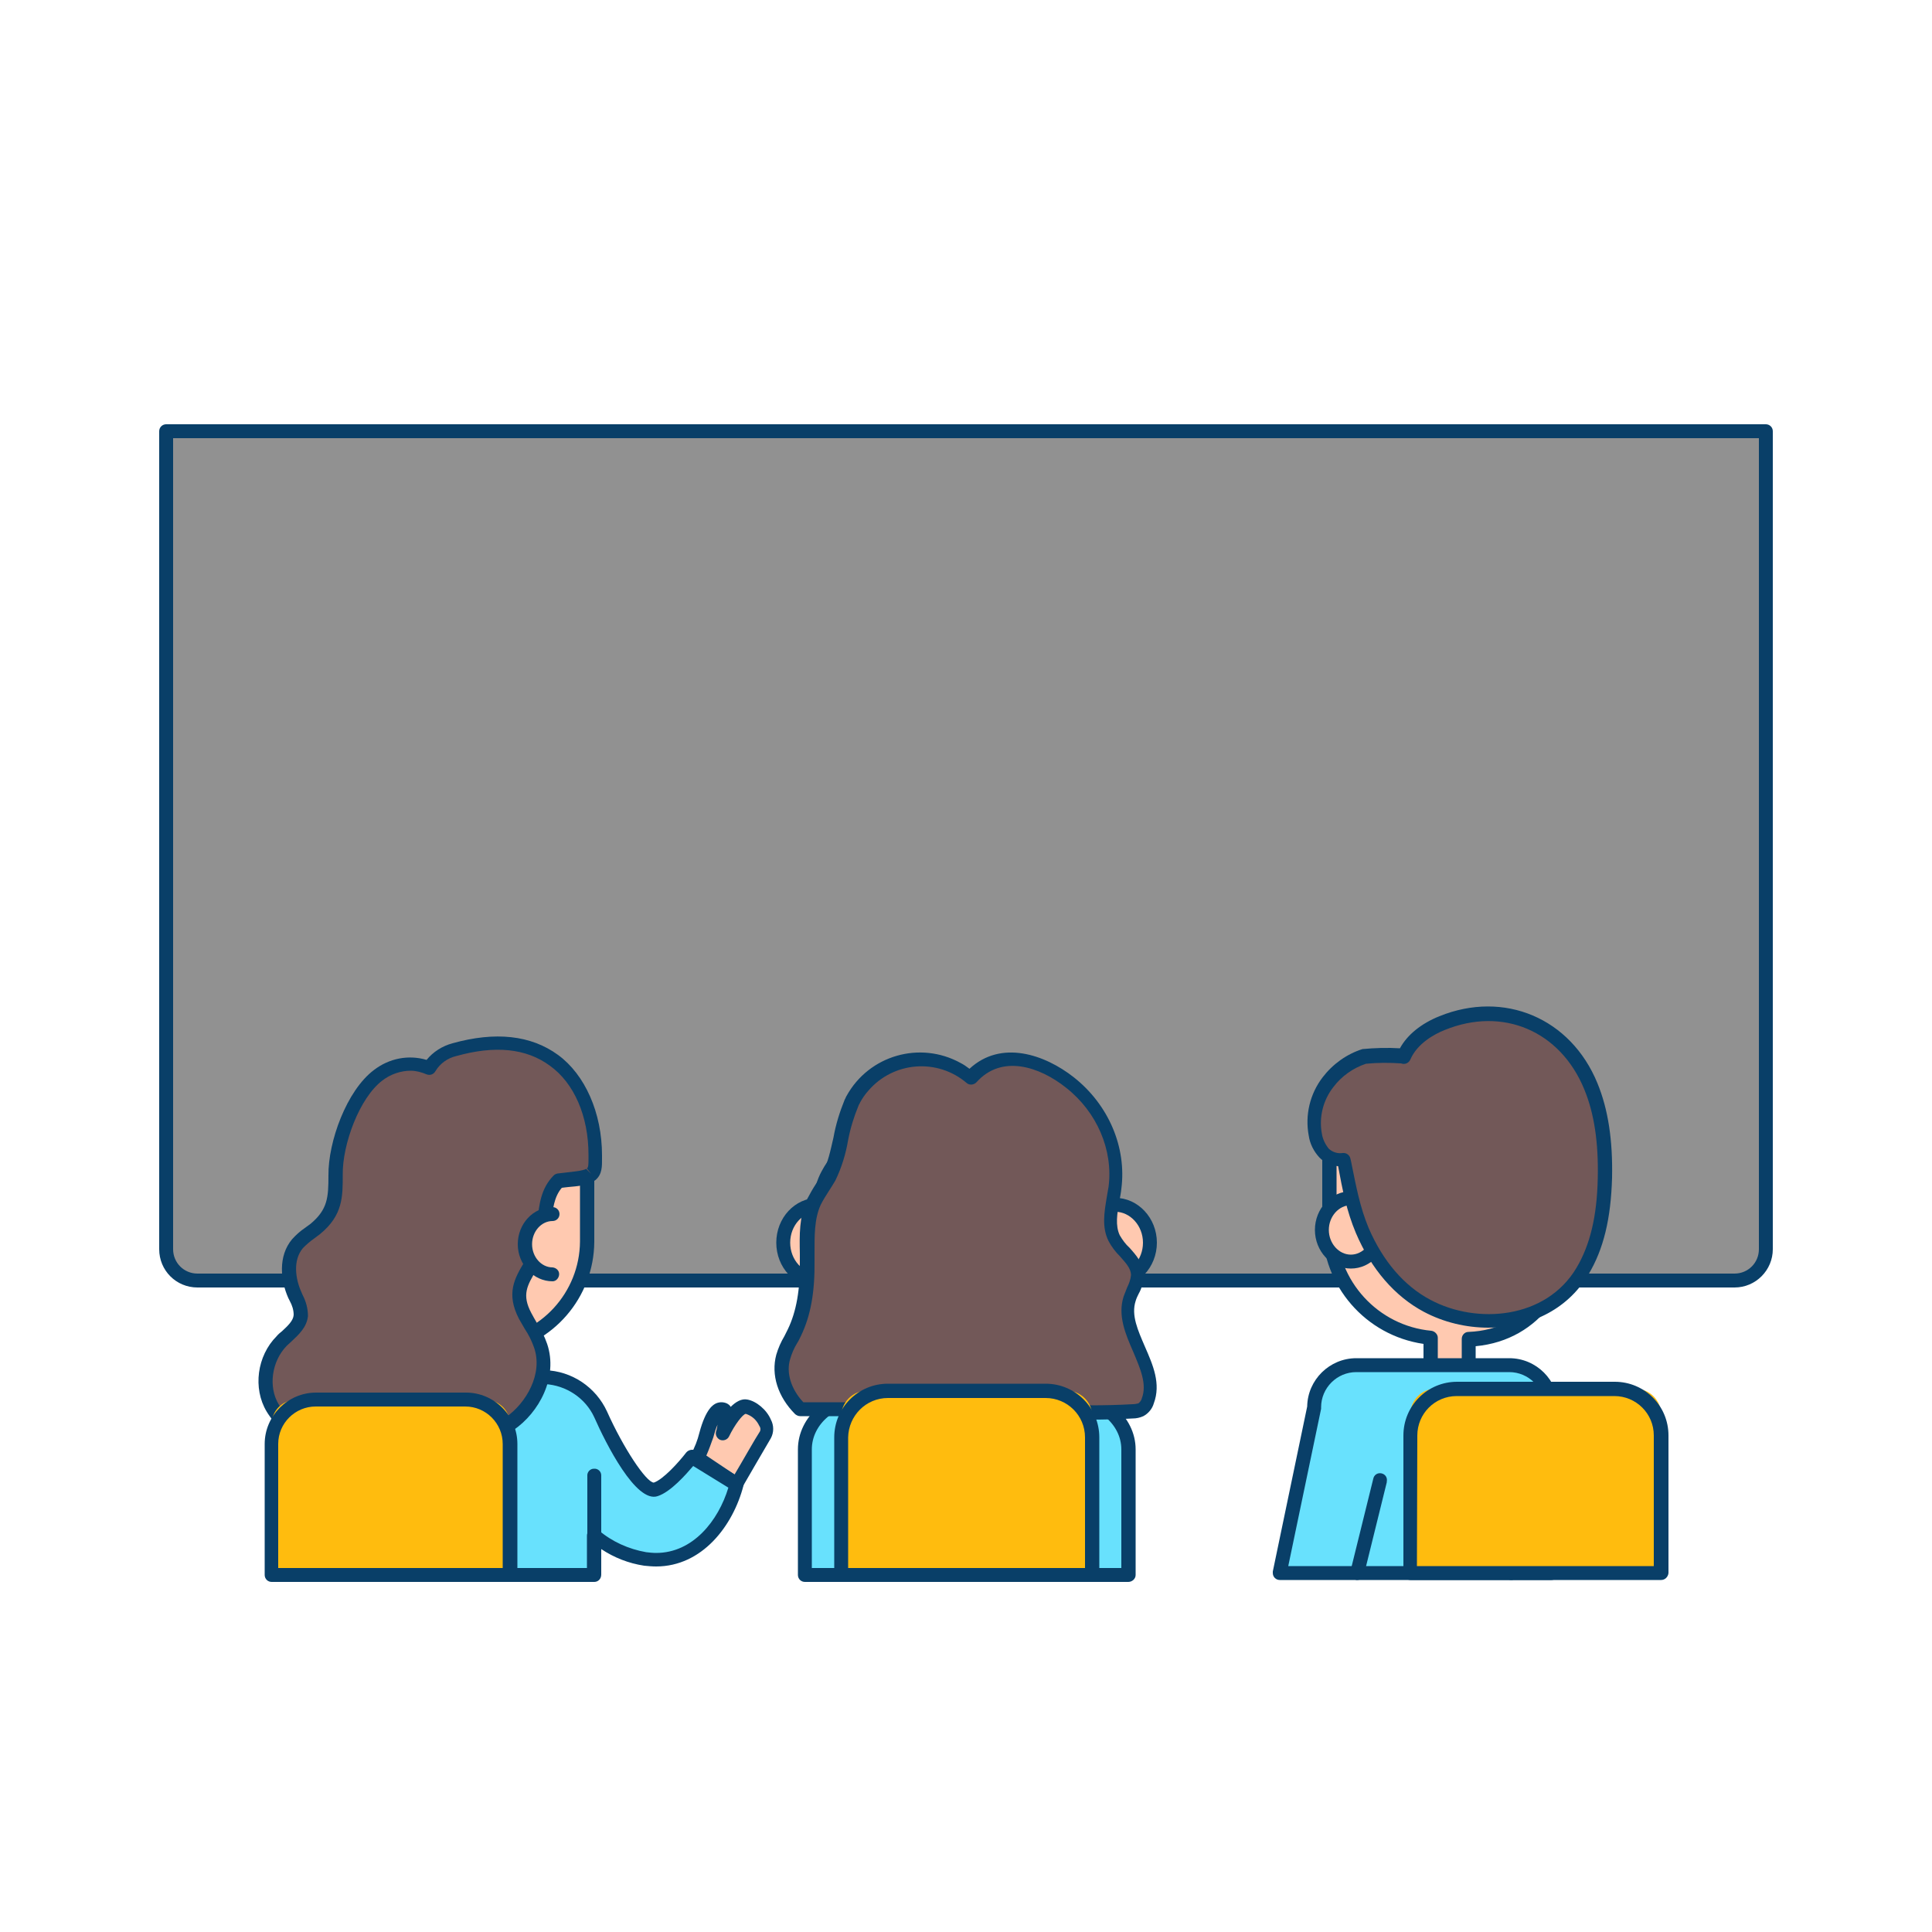 <?xml version="1.0" encoding="UTF-8" standalone="no"?>
<!DOCTYPE svg PUBLIC "-//W3C//DTD SVG 1.1//EN" "http://www.w3.org/Graphics/SVG/1.1/DTD/svg11.dtd">
<svg width="100%" height="100%" viewBox="0 0 500 500" version="1.1" xmlns="http://www.w3.org/2000/svg" xmlns:xlink="http://www.w3.org/1999/xlink" xml:space="preserve" xmlns:serif="http://www.serif.com/" style="fill-rule:evenodd;clip-rule:evenodd;stroke-linejoin:round;stroke-miterlimit:2;">
    <g id="screen_team-presentation-3-40">
        <path d="M47.6,111.6L452.5,111.6C455,111.6 457.1,113.7 457.1,116.2L457.1,322.3C457.1,327.3 453,331.4 448,331.4L52,331.4C47,331.4 42.9,327.3 43,322.3L43,116.2C43,113.6 45,111.6 47.6,111.6Z" style="fill:rgb(145,145,145);fill-rule:nonzero;"/>
        <path d="M448.9,333.2L51.1,333.2C45.6,333.2 41.2,328.8 41.2,323.3L41.2,111.6C41.2,110.6 42,109.8 43,109.8L457,109.8C458,109.8 458.8,110.6 458.8,111.6L458.8,323.3C458.8,328.7 454.4,333.2 448.9,333.2ZM44.8,113.4L44.8,323.3C44.8,326.8 47.6,329.6 51.1,329.6L448.9,329.6C452.4,329.6 455.2,326.8 455.2,323.3L455.2,113.4L44.8,113.4Z" style="fill:rgb(9,63,104);fill-rule:nonzero;"/>
    </g>
    <g id="graph_team-presentation-3-40">
    </g>
    <g id="character-2_team-presentation-3-40">
        <path d="M233.1,290.1C232.5,290.3 231.8,290.4 231.2,290.6C224.3,292.7 217.6,297.3 214.2,303.8C211.3,309.1 212.4,314.8 212.4,320.7C212.4,338.5 226,353.3 243.7,354.9L243.7,362.2C243.6,365.4 246.1,368.2 249.3,368.3C252.5,368.4 255.3,365.9 255.4,362.7L255.4,355.3C276.2,354.5 286.4,336.6 286.4,320.7C286.4,310.3 283.5,296.9 273,292.3C269.2,290.6 264.9,290.1 260.8,289.7C251.6,288.7 242.1,287.9 233.1,290.1Z" style="fill:rgb(255,201,176);fill-rule:nonzero;"/>
        <path d="M249.6,369.9C245.4,369.9 241.9,366.5 241.9,362.2L241.9,356.5C224,354 210.7,338.8 210.6,320.7C210.6,319.5 210.6,318.3 210.5,317.1C210.3,312.5 210.1,307.7 212.7,303C216.2,296.5 222.8,291.4 230.8,289C231.5,288.8 232.1,288.6 232.8,288.4C241.8,286.1 251.3,286.9 261.1,287.9C265.1,288.3 269.7,288.8 273.9,290.7C286.9,296.4 288.3,313.6 288.3,320.7C288.3,337.7 277.7,355.3 257.3,357L257.3,362.2C257.2,366.4 253.8,369.9 249.6,369.9ZM246,290.5C241.8,290.5 237.7,290.9 233.6,291.9C233,292.1 232.4,292.2 231.8,292.4C224.8,294.5 218.8,299.2 215.8,304.7C213.8,308.5 213.9,312.6 214.1,316.9C214.1,318.1 214.2,319.4 214.2,320.7C214.3,337.5 227.1,351.5 243.9,353.1C244.8,353.2 245.6,354 245.6,354.9L245.6,362.2C245.6,364.4 247.4,366.2 249.6,366.2C251.8,366.2 253.6,364.4 253.6,362.2L253.6,355.3C253.6,354.3 254.4,353.5 255.3,353.5C274.5,352.8 284.5,336.4 284.5,320.7C284.5,315.7 283.6,299 272.2,294C268.5,292.4 264.2,291.9 260.5,291.5C255.8,290.9 250.9,290.6 246,290.5Z" style="fill:rgb(9,63,104);fill-rule:nonzero;"/>
        <ellipse cx="211.7" cy="321.6" rx="9" ry="9.8" style="fill:rgb(255,201,176);"/>
        <path d="M211.7,333.2C205.7,333.2 200.9,328 200.9,321.6C200.9,315.2 205.7,310 211.7,310C217.7,310 222.5,315.2 222.5,321.6C222.5,328 217.7,333.2 211.7,333.2ZM211.7,313.6C207.7,313.6 204.5,317.2 204.5,321.6C204.5,326 207.7,329.6 211.7,329.6C215.7,329.6 218.9,326 218.9,321.6C218.9,317.2 215.7,313.6 211.7,313.6Z" style="fill:rgb(9,63,104);fill-rule:nonzero;"/>
        <ellipse cx="288.6" cy="321.6" rx="9" ry="9.8" style="fill:rgb(255,201,176);"/>
        <path d="M288.6,333.2C282.6,333.2 277.8,328 277.8,321.6C277.8,315.2 282.7,310 288.6,310C294.5,310 299.4,315.2 299.4,321.6C299.4,328 294.5,333.2 288.6,333.2ZM288.6,313.6C284.6,313.6 281.4,317.2 281.4,321.6C281.4,326 284.6,329.6 288.6,329.6C292.6,329.6 295.8,326 295.8,321.6C295.8,317.2 292.5,313.6 288.6,313.6Z" style="fill:rgb(9,63,104);fill-rule:nonzero;"/>
        <path d="M292,407.6L292,375.1C292,367.5 284.8,361.4 276,361.4L224.3,361.4C215.4,361.4 208.3,367.5 208.3,375.1L208.3,407.6L292,407.6Z" style="fill:rgb(104,225,253);fill-rule:nonzero;"/>
        <path d="M292,409.4L208.3,409.4C207.3,409.4 206.5,408.6 206.5,407.6L206.5,375.1C206.5,366.6 214.5,359.6 224.4,359.6L276,359.6C285.8,359.6 293.9,366.6 293.9,375.1L293.9,407.6C293.9,408.6 293,409.4 292,409.4ZM210.1,405.8L290.2,405.8L290.2,375.1C290.2,368.5 283.8,363.2 276,363.2L224.3,363.2C216.4,363.2 210.1,368.5 210.1,375.1L210.1,405.8Z" style="fill:rgb(9,63,104);fill-rule:nonzero;"/>
        <path d="M228.9,383.5C227.9,383.5 227.1,382.7 227.1,381.7L227.1,372.8C227.1,371.8 227.9,371 228.9,371C229.9,371 230.7,371.8 230.7,372.8L230.7,381.7C230.7,382.7 229.9,383.5 228.9,383.5Z" style="fill:rgb(9,63,104);fill-rule:nonzero;"/>
        <path d="M271.5,383.5C270.5,383.5 269.7,382.7 269.7,381.7L269.7,372.8C269.7,371.8 270.5,371 271.5,371C272.5,371 273.3,371.8 273.3,372.8L273.3,381.7C273.3,382.7 272.5,383.5 271.5,383.5Z" style="fill:rgb(9,63,104);fill-rule:nonzero;"/>
        <rect x="237.8" y="355" width="24.7" height="6.4" style="fill:rgb(104,225,253);"/>
        <path d="M262.5,363.2L237.8,363.2C236.8,363.2 236,362.4 236,361.4L236,355C236,354 236.8,353.2 237.8,353.2L262.5,353.2C263.5,353.2 264.3,354 264.3,355L264.3,361.4C264.3,362.4 263.5,363.2 262.5,363.2ZM239.6,359.6L260.7,359.6L260.7,356.8L239.6,356.8L239.6,359.6Z" style="fill:rgb(9,63,104);fill-rule:nonzero;"/>
        <path d="M282,365.5C285.8,365.5 289.5,365.4 293.3,365.2C294,365.2 294.7,365.1 295.4,364.8C296.3,364.3 296.9,363.5 297.2,362.5C300.4,353.9 289.6,344.8 292.4,336.1C293,334.1 294.4,332.2 294.4,330.1C294.4,326.3 290.2,323.9 288.4,320.5C286.4,316.6 288,311.9 288.6,307.5C289.9,297 285,286.7 276.9,280.3C269.4,274.4 258.5,270.9 251.2,279.1C242.8,271.9 230.3,272.9 223.1,281.3C222.2,282.3 221.5,283.4 220.8,284.6C220.6,284.9 220.5,285.2 220.3,285.5C217.3,291.6 217.6,298.9 214.4,304.8C213.2,307 211.6,308.9 210.5,311.2C208.3,315.9 208.7,321.3 208.8,326.4C208.9,332.7 208.3,339.3 205.5,345C204.3,347 203.4,349.2 202.6,351.4C201.2,356.2 203.4,361.4 207,365L242,365C255.2,364.7 268.8,365.5 282,365.5Z" style="fill:rgb(114,88,88);fill-rule:nonzero;"/>
        <path d="M280.4,367.3C274,367.3 267.4,367.1 261.1,366.9C254.8,366.7 248.4,366.5 242.1,366.5L207.1,366.5C206.6,366.5 206.2,366.3 205.8,366C201.3,361.5 199.5,355.8 200.9,350.6C201.4,348.9 202.1,347.3 203,345.8C203.3,345.2 203.6,344.6 203.9,344C206.1,339.4 207.1,333.8 207,326.3L207,324.4C206.9,319.7 206.8,314.8 208.9,310.3C209.6,309 210.3,307.7 211.1,306.5C211.7,305.6 212.3,304.7 212.7,303.9C214.3,301 214.9,297.8 215.7,294.4C216.3,291 217.3,287.8 218.6,284.6C218.8,284.3 218.9,283.9 219.1,283.6C224.9,273.1 238.1,269.3 248.6,275.1C249.4,275.5 250.1,276 250.9,276.6C259.1,269 270.4,272.9 277.9,278.8C286.9,285.9 291.6,296.9 290.2,307.7C290.1,308.7 289.9,309.7 289.7,310.8C289.1,314.1 288.6,317.2 289.8,319.7C290.5,320.9 291.3,322 292.3,322.9C294,324.8 296,327 296,330.1C295.9,331.8 295.5,333.4 294.7,334.8C294.4,335.4 294.1,336 293.9,336.7C292.7,340.4 294.5,344.3 296.3,348.5C298.4,353.3 300.5,358.1 298.6,363.2C298.2,364.6 297.2,365.8 295.9,366.5C295,366.9 294.1,367.1 293.1,367.1C289.6,367.3 285.9,367.4 281.8,367.4L280.3,367.4L280.4,367.3ZM207.9,362.9L242.2,362.9C248.5,362.9 255,363.1 261.3,363.3C268.1,363.5 275.2,363.7 282,363.7C286.1,363.7 289.7,363.6 293.2,363.4C293.7,363.4 294.1,363.3 294.6,363.2C295,362.9 295.4,362.4 295.5,361.9C296.9,358.2 295.1,354.2 293.3,349.9C291.3,345.3 289.2,340.5 290.8,335.5C291.1,334.7 291.4,334 291.7,333.2C292.2,332.2 292.6,331.1 292.7,330C292.7,328.3 291.4,326.9 289.9,325.2C288.7,324 287.7,322.7 286.9,321.2C285.1,317.6 285.8,313.7 286.4,310C286.6,309 286.7,308.1 286.9,307.1C288.1,297.6 283.9,287.8 275.9,281.5C269,276 259.2,272.8 252.7,280.1C252,280.8 250.9,280.9 250.2,280.3C242.6,273.8 231.2,274.7 224.7,282.3C223.9,283.2 223.2,284.2 222.6,285.3C222.5,285.6 222.3,285.8 222.2,286.1C221,289 220.1,291.9 219.5,295C218.9,298.6 217.8,302.2 216.2,305.5C215.6,306.5 215,307.5 214.4,308.4C213.7,309.5 213,310.6 212.4,311.8C210.7,315.5 210.8,320 210.8,324.3L210.8,326.3C210.9,334.4 209.8,340.5 207.3,345.7C207,346.3 206.7,347 206.3,347.6C205.5,348.9 204.9,350.3 204.5,351.7C203.4,355.2 204.7,359.5 207.9,362.9Z" style="fill:rgb(9,63,104);fill-rule:nonzero;"/>
        <path d="M224.4,359.9L276,359.9C279.7,359.9 282.7,362.9 282.7,366.6L282.7,407.6L217.7,407.6L217.7,366.6C217.7,362.9 220.7,359.9 224.4,359.9Z" style="fill:rgb(255,188,14);fill-rule:nonzero;"/>
        <path d="M282.6,409.4L217.7,409.4C216.7,409.4 215.9,408.6 215.9,407.6L215.9,372C215.9,364.3 222.1,358.1 229.8,358.1L270.6,358.1C278.3,358.1 284.5,364.3 284.5,372L284.5,407.6C284.4,408.6 283.6,409.4 282.6,409.4ZM219.5,405.8L280.8,405.8L280.8,372C280.8,366.3 276.2,361.8 270.6,361.8L229.8,361.8C224.1,361.8 219.6,366.4 219.5,372L219.5,405.8Z" style="fill:rgb(9,63,104);fill-rule:nonzero;"/>
    </g>
    <g id="character-3_team-presentation-3-40">
        <ellipse cx="400.2" cy="319.5" rx="9.5" ry="8.2" style="fill:rgb(255,201,176);"/>
        <path d="M400.2,329.5C394,329.5 388.9,325 388.9,319.5C388.9,314 394,309.5 400.2,309.5C406.4,309.5 411.5,314 411.5,319.5C411.5,325 406.5,329.5 400.2,329.5ZM400.2,313.1C396,313.1 392.5,316 392.5,319.5C392.5,323 396,325.9 400.2,325.9C404.4,325.9 407.9,323 407.9,319.5C407.9,316 404.5,313.1 400.2,313.1Z" style="fill:rgb(9,63,104);fill-rule:nonzero;"/>
        <path d="M359.5,284.4C351.3,298.4 345.8,290.5 344.1,287.7L344.1,317.6C344.1,332.5 355.5,344.9 370.3,346.2L370.3,352.3C370.2,355 372.3,357.3 375,357.4C377.7,357.5 380,355.4 380.1,352.7L380.1,346.5C397.5,345.9 406,330.9 406,317.5L401.5,291C401.4,291 390,299.9 359.5,284.4Z" style="fill:rgb(255,201,176);fill-rule:nonzero;"/>
        <path d="M375.1,359C371.4,359 368.4,356 368.4,352.3L368.4,347.8C353.4,345.6 342.3,332.8 342.2,317.6L342.2,287.7C342.2,286.7 343,285.9 344,285.9C344.6,285.9 345.2,286.2 345.6,286.8C347.1,289.3 348.8,290.7 350.4,290.7C352.6,290.7 355.3,288.1 357.9,283.5C358.4,282.7 359.4,282.4 360.3,282.8C389.2,297.4 400.3,289.7 400.4,289.6C400.9,289.2 401.6,289.1 402.2,289.4C402.8,289.6 403.2,290.2 403.3,290.8L407.8,317.4L407.8,317.7C407.8,332 398.9,346.8 381.9,348.4L381.9,352.4C381.8,355.9 378.8,359 375.1,359ZM345.9,292.6L345.9,317.6C346,331.5 356.6,343.1 370.4,344.4C371.3,344.5 372.1,345.3 372.1,346.2L372.1,352.3C372.2,354 373.7,355.3 375.4,355.2C377,355.1 378.2,353.9 378.3,352.3L378.3,346.5C378.3,345.5 379.1,344.7 380,344.7C395.8,344.1 404.1,330.7 404.2,317.7L400.1,293.7C395.2,295.6 383,297.9 360.2,286.7C357,291.7 353.8,294.2 350.5,294.2C348.7,294.2 347.1,293.7 345.9,292.6Z" style="fill:rgb(9,63,104);fill-rule:nonzero;"/>
        <ellipse cx="349.6" cy="318.3" rx="7.5" ry="8.2" style="fill:rgb(255,201,176);"/>
        <path d="M349.6,328.3C344.5,328.3 340.3,323.8 340.3,318.3C340.3,312.8 344.5,308.3 349.6,308.3C354.7,308.3 358.9,312.8 358.9,318.3C358.9,323.8 354.8,328.3 349.6,328.3ZM349.6,311.9C346.5,311.9 343.9,314.8 343.9,318.3C343.9,321.8 346.5,324.7 349.6,324.7C352.7,324.7 355.3,321.8 355.3,318.3C355.3,314.8 352.8,311.9 349.6,311.9Z" style="fill:rgb(9,63,104);fill-rule:nonzero;"/>
        <path d="M352.5,318.5C349.9,312.5 348.9,306.4 347.7,300.1C345.9,300.3 344,299.7 342.7,298.5C341.5,297.2 340.7,295.5 340.4,293.7C339.5,288.9 340.7,284 343.7,280.1C346.1,277 349.3,274.6 353.1,273.4C354.2,273.1 363.6,273 363.4,273.5C365.1,269.4 369.1,266.5 373.2,264.9C389.3,258.4 405.3,265.4 411.8,281.2C414.9,288.7 415.6,296.9 415.4,304.9C415.2,313.3 413.9,321.8 409.6,329C401.4,342.8 382.9,345.2 369.4,338C361.5,333.8 356,326.6 352.5,318.5Z" style="fill:rgb(114,88,88);fill-rule:nonzero;"/>
        <path d="M385.2,343.6C379.4,343.6 373.6,342.2 368.5,339.5C361,335.5 354.9,328.5 350.9,319.1C348.5,313.4 347.4,307.8 346.3,301.8C344.5,301.7 342.8,300.9 341.5,299.6C340,298 339,296 338.7,293.9C337.7,288.6 339,283.1 342.3,278.8C344.9,275.4 348.5,272.8 352.6,271.5C355.8,271.2 359.1,271.1 362.3,271.3C364.2,267.8 367.8,264.9 372.5,263C389.3,256.2 406.5,263.5 413.4,280.3C416.2,287.1 417.4,295.1 417.2,304.8C416.9,315.4 415,323.3 411.1,329.8C405.4,339.4 395.3,343.6 385.2,343.6ZM354.2,317.8C357.9,326.4 363.4,332.8 370.2,336.4C382.2,342.8 400.1,341.4 408,328.1C411.5,322.2 413.3,314.8 413.5,304.9C413.7,295.7 412.6,288.2 410,281.9C403.8,266.8 388.9,260.4 373.8,266.6C371.3,267.6 366.8,270 365,274.2C364.6,275.1 363.6,275.6 362.6,275.2L362.5,275.2C359.5,275 356.5,275 353.5,275.3C350.2,276.4 347.2,278.5 345.1,281.3C342.4,284.7 341.3,289.2 342.1,293.4C342.3,294.8 343,296.2 343.9,297.3C344.9,298.2 346.2,298.6 347.5,298.4C348.4,298.3 349.3,298.9 349.5,299.9L349.7,300.8C350.9,306.7 351.9,312.3 354.2,317.8Z" style="fill:rgb(9,63,104);fill-rule:nonzero;"/>
        <path d="M391.1,408.9C390.1,408.9 389.3,408.1 389.3,407.1L389.3,367.9C389.3,366.9 390.1,366.1 391.1,366.1C392.1,366.1 392.9,366.9 392.9,367.9L392.9,407.1C392.9,408.1 392.1,408.9 391.1,408.9Z" style="fill:rgb(9,63,104);fill-rule:nonzero;"/>
        <path d="M351,353.3L390.5,353.3C396.5,353.3 401.4,358.2 401.4,364.2L401.4,407.1L331.1,407.1L340,364.2C340.1,358.2 345,353.3 351,353.3Z" style="fill:rgb(104,225,253);fill-rule:nonzero;"/>
        <path d="M401.5,408.9L331.2,408.9C330.2,408.9 329.4,408.1 329.4,407.1L329.4,406.7L338.3,364C338.4,357.1 344.1,351.5 351,351.5L390.6,351.5C397.6,351.5 403.3,357.2 403.3,364.2L403.3,407.1C403.3,408.1 402.5,408.9 401.5,408.9ZM333.4,405.3L399.7,405.3L399.7,364.2C399.7,359.2 395.6,355.1 390.6,355.1L351,355.1C346,355.1 341.9,359.2 341.9,364.2L341.9,364.6L333.4,405.3Z" style="fill:rgb(9,63,104);fill-rule:nonzero;"/>
        <path d="M351.2,407.1L357.1,383.2" style="fill:none;fill-rule:nonzero;"/>
        <path d="M351.2,408.9C351.1,408.9 350.9,408.9 350.8,408.8C349.8,408.6 349.2,407.6 349.5,406.6L355.4,382.7C355.6,381.7 356.5,381.1 357.5,381.3C358.5,381.5 359.1,382.4 358.9,383.4L358.9,383.6L353,407.5C352.8,408.3 352.1,408.9 351.2,408.9Z" style="fill:rgb(9,63,104);fill-rule:nonzero;"/>
        <path d="M371.6,359.4L423.2,359.4C426.9,359.4 429.9,362.4 429.9,366.1L429.9,407.1L365,407.1L365,366.1C365,362.3 367.9,359.4 371.6,359.4Z" style="fill:rgb(255,188,14);fill-rule:nonzero;"/>
        <path d="M429.9,408.9L365,408.9C364,408.9 363.2,408.1 363.2,407.1L363.2,371.5C363.2,363.8 369.4,357.6 377.1,357.6L417.9,357.6C425.6,357.6 431.8,363.8 431.8,371.5L431.8,407.1C431.7,408.1 430.9,408.9 429.9,408.9ZM366.7,405.3L428,405.3L428,371.5C428,365.8 423.4,361.3 417.8,361.3L377,361.3C371.3,361.3 366.8,365.9 366.8,371.5L366.7,405.3Z" style="fill:rgb(9,63,104);fill-rule:nonzero;"/>
    </g>
    <g id="character-1_team-presentation-3-40">
        <ellipse cx="98.4" cy="323.2" rx="9.1" ry="7.8" style="fill:rgb(255,201,176);"/>
        <path d="M98.4,332.8C92.4,332.8 87.5,328.5 87.5,323.2C87.5,317.9 92.4,313.6 98.4,313.6C104.4,313.6 109.3,317.9 109.3,323.2C109.3,328.5 104.4,332.8 98.4,332.8ZM98.4,317.2C94.4,317.2 91.2,319.9 91.2,323.2C91.2,326.5 94.4,329.2 98.4,329.2C102.4,329.2 105.6,326.5 105.6,323.2C105.6,319.9 102.4,317.2 98.4,317.2Z" style="fill:rgb(9,63,104);fill-rule:nonzero;"/>
        <path d="M137.2,289.7C145,303 150.3,295.5 151.9,292.9L151.9,321.3C151.9,335.5 141.1,347.3 127,348.5L127,354.3C127,356.9 124.9,359 122.3,359C119.7,359 117.6,356.9 117.6,354.3L117.6,348.8C101.1,348.2 93,334 93,321.3L97.3,296C97.3,296 108.2,304.5 137.2,289.7Z" style="fill:rgb(255,201,176);fill-rule:nonzero;"/>
        <path d="M122.3,360.8C118.7,360.8 115.8,357.9 115.8,354.3L115.8,350.5C99.6,349 91.2,334.9 91.2,321.3L91.2,321L95.5,295.7C95.6,295.1 96,294.5 96.6,294.3C97.2,294.1 97.9,294.2 98.4,294.6C98.5,294.7 109,302 136.4,288.1C137.3,287.7 138.3,288 138.8,288.8C141.3,293.2 143.9,295.6 145.9,295.6C147.4,295.6 148.9,294.4 150.4,292C150.9,291.1 152,290.9 152.9,291.4C153.4,291.7 153.8,292.3 153.8,293L153.8,321.4C153.7,335.8 143.1,348.1 128.9,350.2L128.9,354.4C128.7,357.9 125.9,360.8 122.3,360.8ZM94.8,321.4C94.9,333.7 102.7,346.4 117.7,347C118.7,347 119.4,347.8 119.4,348.8L119.4,354.3C119.4,355.9 120.7,357.1 122.3,357.1C123.9,357.1 125.1,355.8 125.1,354.3L125.1,348.5C125.1,347.6 125.8,346.8 126.8,346.7C139.9,345.5 150,334.5 150.1,321.3L150.1,297.7C148.9,298.6 147.4,299.1 145.9,299.2C142.7,299.2 139.7,296.8 136.6,292.1C115.1,302.6 103.4,300.6 98.7,298.7L94.8,321.4Z" style="fill:rgb(9,63,104);fill-rule:nonzero;"/>
        <path d="M107.2,409.4C106.2,409.4 105.4,408.6 105.4,407.6L105.4,370.3C105.4,369.3 106.2,368.5 107.2,368.5C108.2,368.5 109,369.3 109,370.3L109,407.5C109,408.6 108.2,409.4 107.2,409.4Z" style="fill:rgb(9,63,104);fill-rule:nonzero;"/>
        <path d="M180.4,377.3C181.5,375.4 182.3,373.4 182.8,371.3C183.9,367.2 185.5,364 187.4,364.9C188.5,365.4 187,370.8 187,370.8C187,370.8 190.5,363.6 193.2,364C195.9,364.4 199.6,368.8 198.1,371.3C196.6,373.8 190.6,384.2 190.6,384.2L180.4,377.3Z" style="fill:rgb(255,201,176);fill-rule:nonzero;"/>
        <path d="M190.6,386C190.2,386 189.9,385.9 189.6,385.7L179.4,378.8C178.6,378.3 178.4,377.2 178.8,376.4C179.8,374.6 180.5,372.8 181,370.8C182.7,364.4 184.7,363.5 185.3,363.2C186.2,362.8 187.2,362.8 188.1,363.2C188.5,363.4 188.9,363.7 189.1,364.1C190.4,362.8 191.9,361.9 193.4,362.2C195.7,362.6 198.4,364.8 199.5,367.4C200.3,368.9 200.3,370.7 199.5,372.2C198,374.7 192,385.1 192,385.1C191.7,385.5 191.3,385.8 190.9,386L190.6,386ZM182.8,376.7L190.1,381.6C191.9,378.6 195.5,372.2 196.7,370.4C196.9,369.9 196.8,369.4 196.5,369C195.8,367.5 194.6,366.4 193,365.9C192.2,366 190.1,368.8 188.7,371.7C188.3,372.6 187.2,373 186.3,372.6C185.5,372.2 185.1,371.3 185.3,370.5C185.5,369.9 185.6,369.3 185.7,368.7C185.2,369.8 184.9,370.9 184.6,372C184.1,373.4 183.5,375.1 182.8,376.7Z" style="fill:rgb(9,63,104);fill-rule:nonzero;"/>
        <path d="M190.6,384.1C188.1,393.9 180.6,403.7 169.7,403.7C168.7,403.7 167.8,403.6 166.9,403.5C162,402.7 157.5,400.6 153.7,397.5L153.7,407.7L97.2,407.7L97.2,366.9C97.2,361.2 101.9,356.5 107.6,356.5L141,356.5C147.2,356.7 152.8,360.4 155.4,366.1C157.9,371.6 165.7,386.8 169.6,385.5C173.5,384.2 178.9,377.1 178.9,377.1L190.6,384.1Z" style="fill:rgb(104,225,253);fill-rule:nonzero;"/>
        <path d="M153.8,409.4L97.2,409.4C96.2,409.4 95.4,408.6 95.4,407.6L95.4,366.8C95.4,360.1 100.9,354.6 107.6,354.6L141,354.6C148,354.8 154.2,359 157.1,365.3C161.3,374.7 167.2,383.6 169.2,383.7C171.6,382.9 175.6,378.5 177.6,375.9C178.2,375.2 179.2,375 180,375.4L191.6,382.5C192.3,382.9 192.6,383.7 192.4,384.5C189.7,394.9 181.7,405.4 169.8,405.4C168.8,405.4 167.7,405.3 166.7,405.2C162.7,404.6 158.9,403.1 155.6,400.9L155.6,407.5C155.6,408.6 154.8,409.4 153.8,409.4ZM99,405.8L151.9,405.8L151.9,397.4C151.9,396.4 152.7,395.6 153.7,395.6C154.1,395.6 154.6,395.8 154.9,396C158.4,399 162.7,400.9 167.2,401.7C168.1,401.8 168.9,401.9 169.8,401.9C179.3,401.9 185.9,393.6 188.5,385L179.4,379.4C177.5,381.6 173.6,386.1 170.2,387.2C164.6,389.1 156.8,373.6 153.8,366.8C151.5,361.8 146.5,358.5 141,358.2L107.6,358.2C102.9,358.2 99,362 99,366.8L99,405.8Z" style="fill:rgb(9,63,104);fill-rule:nonzero;"/>
        <path d="M153.8,399.2C152.8,399.2 152,398.4 152,397.4L152,382C151.9,381 152.7,380.1 153.7,380.1C154.7,380 155.6,380.8 155.6,381.8L155.6,397.5C155.6,398.4 154.8,399.2 153.8,399.2Z" style="fill:rgb(9,63,104);fill-rule:nonzero;"/>
        <path d="M153.1,303.8C153,303.9 152.9,304 152.8,304C150.9,305.1 146.9,305.1 144.7,305.5C139.8,310.4 142.2,318.4 139.2,324.2C136.2,330 132.3,333.3 136,340.4C137.3,343 139.1,345.3 140,348C142.5,355.4 138.4,363.8 132,368.2C122,375.1 109.5,373.1 98.2,373.9C88.6,374.5 76.2,373.4 70.6,364.3C67.3,358.9 68.5,351.4 72.9,347C74.9,345 77.6,343.2 77.9,340.4C78.1,338.5 77.1,336.8 76.3,335.1C74.4,330.8 74,325.4 77,321.8C78.4,320.4 79.9,319.1 81.5,318C86.6,313.8 86.8,309.9 86.7,304C86.6,295.9 91.1,283.1 97.7,278.2C101.5,275.4 106.8,274.3 110.9,276.4C112.3,274 114.7,272.2 117.4,271.6C126.1,269.2 135.6,268.8 143.2,274.4C150.8,280 153.9,289.9 153.9,298.9C154.1,300.8 154.4,302.7 153.1,303.8Z" style="fill:rgb(114,88,88);fill-rule:nonzero;"/>
        <path d="M93.8,375.9C81.8,375.9 73.2,372.3 69,365.3C65.4,359.3 66.5,350.9 71.6,345.8C72,345.3 72.5,344.9 73,344.5C74.5,343.1 75.9,341.8 76,340.3C76,339 75.6,337.8 75,336.7L74.6,335.9C72.6,331.4 71.9,325.1 75.6,320.7C76.6,319.6 77.7,318.6 78.9,317.8C79.4,317.4 79.9,317.1 80.4,316.7C84.8,313 85,309.9 85,304.2C84.9,295.5 89.7,282.2 96.8,276.9C100.7,273.9 105.7,272.9 110.4,274.3C112.1,272.2 114.5,270.7 117.1,270C128.2,266.9 137.4,267.9 144.4,273C151.4,278.1 155.8,288 155.8,299L155.8,299.9C155.8,301.7 155.9,303.9 154.1,305.4C153.9,305.5 153.7,305.7 153.5,305.8C151.8,306.8 149.4,307 147.1,307.2C146.5,307.3 145.9,307.3 145.4,307.4C143.4,309.7 143,313 142.7,316.5C142.4,319.5 142.1,322.5 140.7,325.3C140.1,326.5 139.4,327.7 138.8,328.7C136.4,332.7 135,335.1 137.5,339.8C137.9,340.6 138.4,341.4 138.9,342.3C140,344 140.9,345.8 141.6,347.8C144.5,356.4 139.5,365.6 132.9,370.1C124.8,375.7 115.4,375.8 106.2,375.9C103.4,375.9 100.8,376 98.1,376.1C96.7,375.9 95.3,375.9 93.8,375.9ZM106.3,277.1C103.7,277.1 101.1,278 99,279.6C93,284.1 88.6,296.2 88.7,304C88.7,309.6 88.8,314.5 82.8,319.4C82.3,319.8 81.7,320.2 81.2,320.6C80.2,321.3 79.3,322.1 78.4,323C75.7,326.2 76.5,331.1 78,334.4L78.3,335.1C79.2,336.8 79.7,338.7 79.7,340.6C79.4,343.5 77.3,345.4 75.5,347.1C75.1,347.5 74.6,347.9 74.2,348.3C70.3,352.3 69.4,358.9 72.1,363.4C77.1,371.7 88.9,372.7 98,372.1C100.7,371.9 103.5,371.9 106.3,371.9C114.9,371.8 123.8,371.7 130.9,366.8C136.2,363.1 140.6,355.5 138.2,348.7C137.6,347 136.8,345.4 135.8,343.9C135.3,343 134.8,342.2 134.3,341.3C130.9,334.7 133.2,330.8 135.7,326.6C136.3,325.6 136.9,324.5 137.5,323.4C138.6,321.3 138.9,318.7 139.1,315.9C139.5,311.8 140,307.5 143.3,304.2C143.6,303.9 143.9,303.8 144.3,303.7C145,303.6 145.9,303.5 146.9,303.4C148.6,303.2 150.8,303 151.7,302.5L153,303.8L151.9,302.4C152.3,302.1 152.3,301.2 152.3,299.8L152.3,298.8C152.3,288.9 148.6,280.3 142.3,275.8C136.2,271.3 128.1,270.5 118.1,273.3C115.9,273.8 113.9,275.2 112.7,277.2C112.2,278.1 111.2,278.4 110.3,278C109.1,277.5 107.7,277.1 106.3,277.1Z" style="fill:rgb(9,63,104);fill-rule:nonzero;"/>
        <path d="M132,407.6L70.3,407.6L70.3,368.6C70.3,365.1 73.1,362.3 76.6,362.3L125.7,362.3C129.2,362.3 132,365.1 132,368.6L132,407.6Z" style="fill:rgb(255,188,14);fill-rule:nonzero;"/>
        <path d="M132,409.4L70.3,409.4C69.3,409.4 68.5,408.6 68.5,407.6L68.5,373.7C68.5,366.4 74.5,360.4 81.8,360.4L120.6,360.4C127.9,360.4 133.9,366.4 133.9,373.7L133.9,407.6C133.8,408.6 133,409.4 132,409.4ZM72,405.8L130.1,405.8L130.1,373.7C130.1,368.4 125.8,364 120.4,364L81.7,364C76.4,364 72,368.3 72,373.7L72,405.8Z" style="fill:rgb(9,63,104);fill-rule:nonzero;"/>
        <path d="M143,314.2C139,314.2 135.9,317.7 135.9,322C135.9,326.3 139.1,329.8 143,329.8" style="fill:rgb(255,201,176);fill-rule:nonzero;"/>
        <path d="M143,331.6C138.1,331.6 134,327.3 134,322C134,316.7 138,312.4 143,312.4C144,312.4 144.8,313.2 144.8,314.2C144.8,315.2 144,316 143,316C140.1,316 137.7,318.7 137.7,322C137.7,325.3 140.1,328 143,328C144,328.1 144.8,328.9 144.7,329.9C144.6,330.8 143.9,331.6 143,331.6Z" style="fill:rgb(9,63,104);fill-rule:nonzero;"/>
    </g>
</svg>
